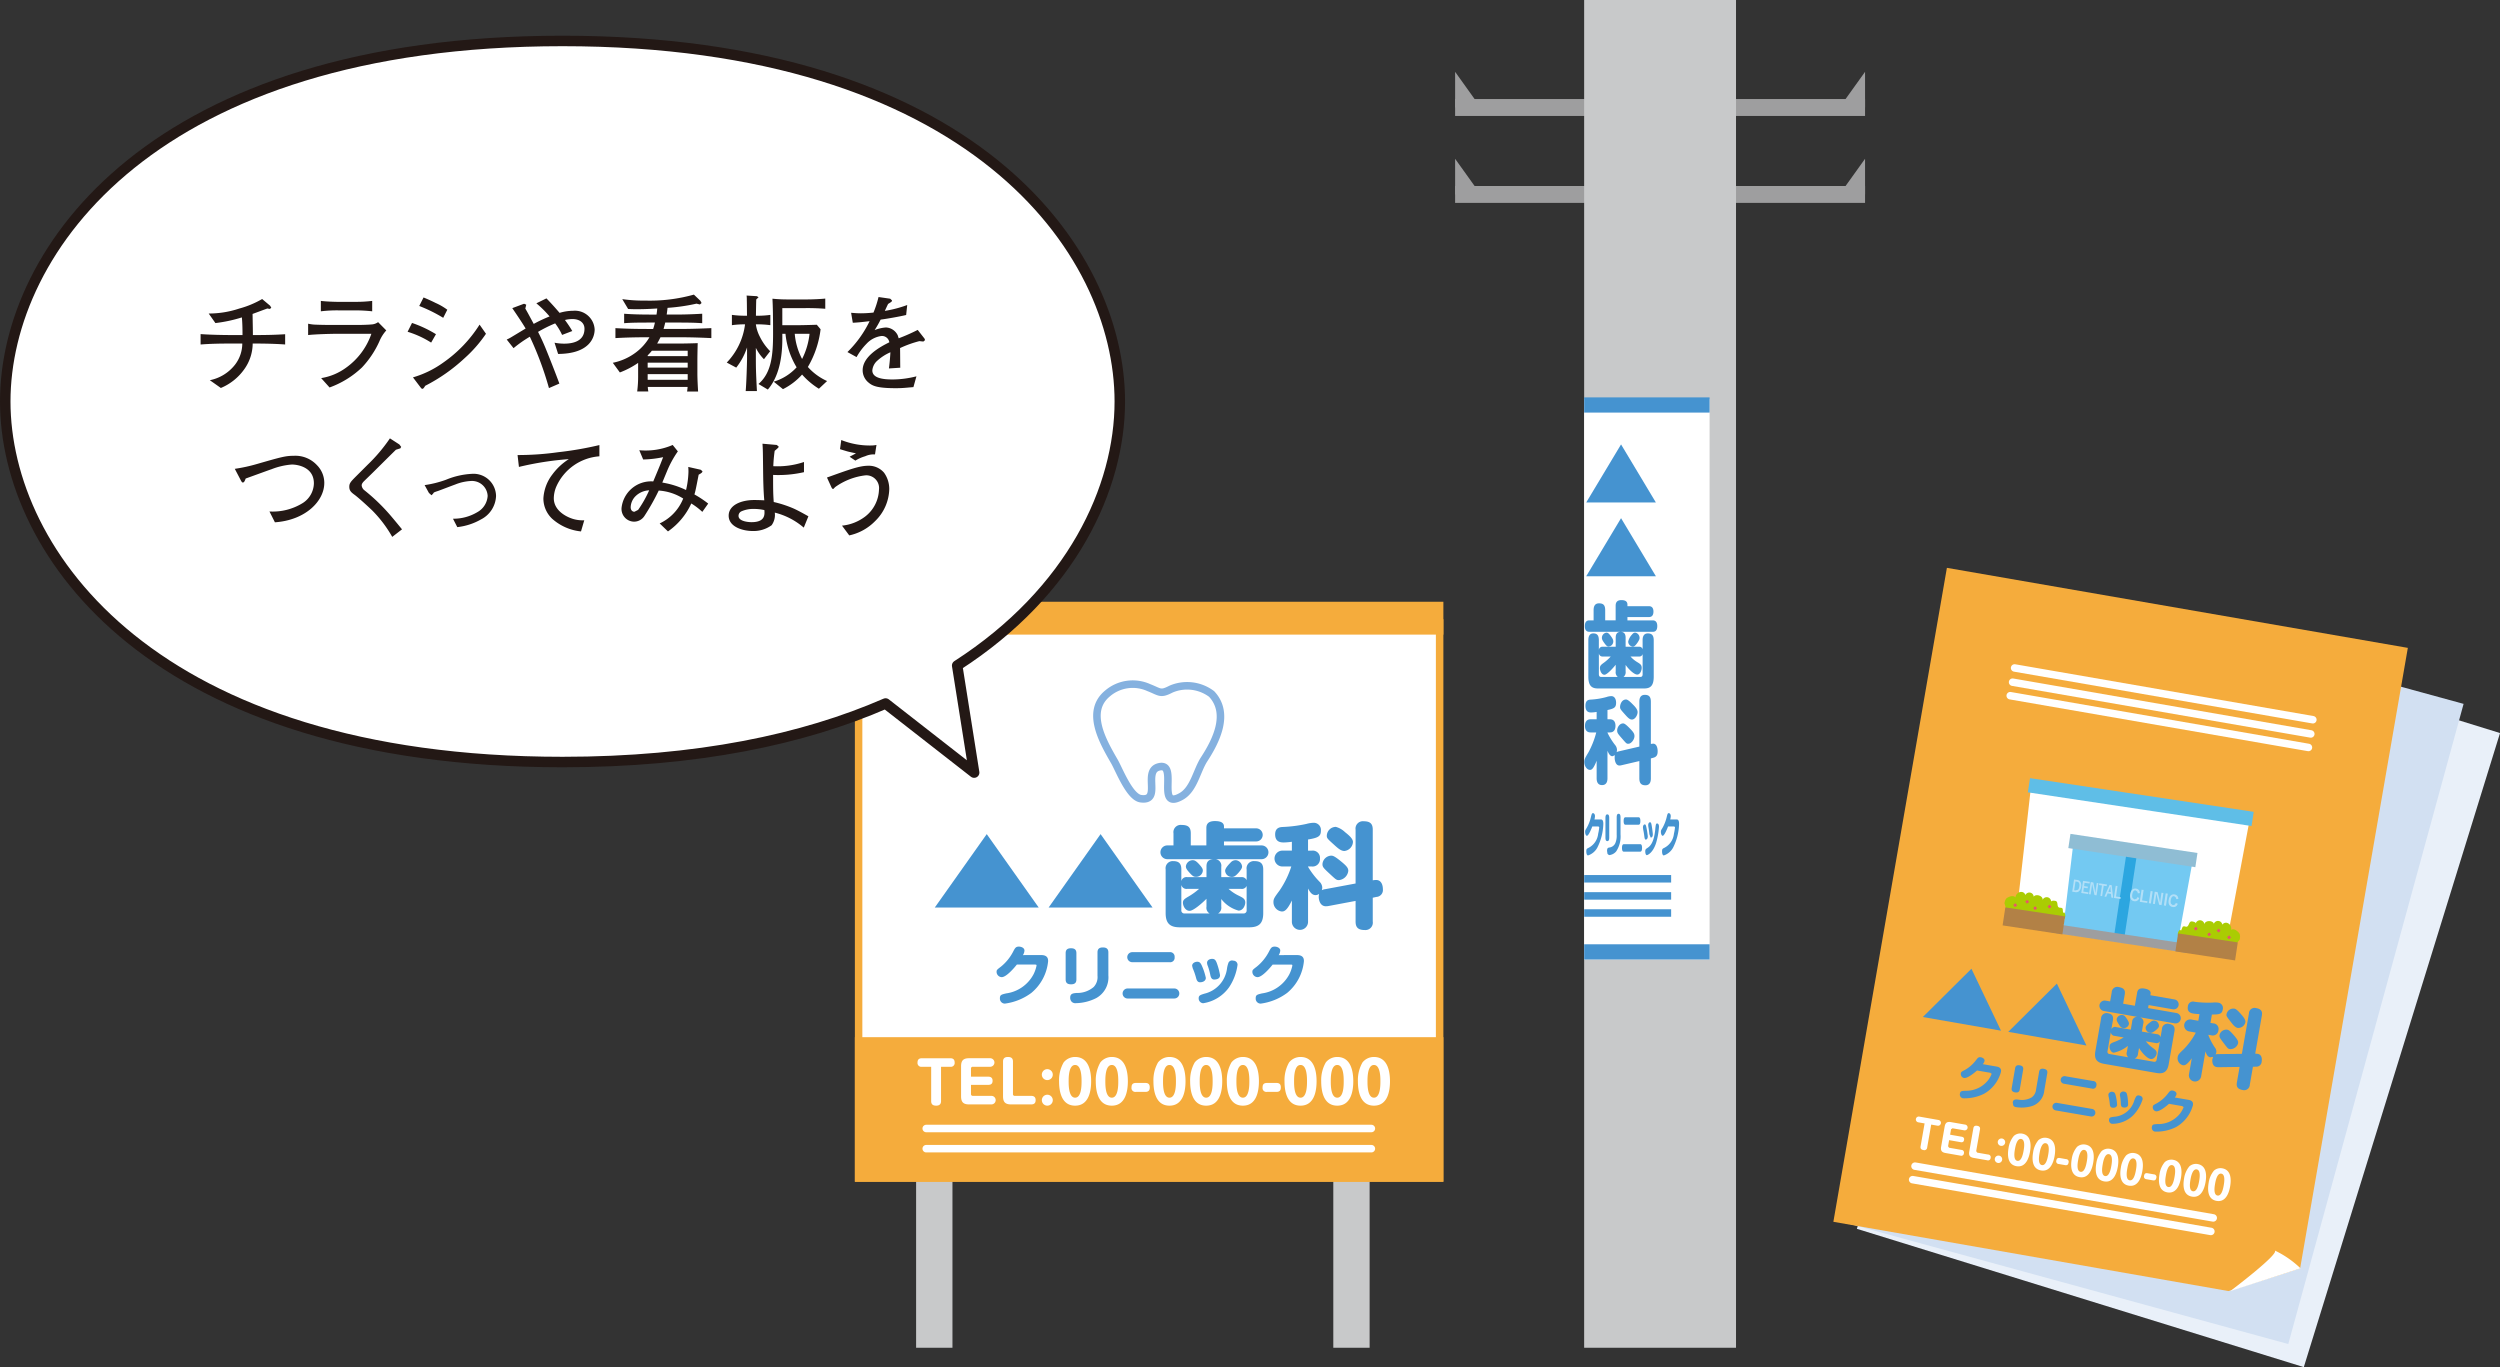 <svg xmlns="http://www.w3.org/2000/svg" viewBox="0 0 264.774 144.791"><rect x="0" y="0" width="264.774" height="144.791" fill="#333333" stroke="none"/><defs><style>.a,.b{fill:#9e9e9f;}.b,.l,.m{fill-rule:evenodd;}.c{fill:#c8c9ca;}.d,.m{fill:#fff;}.e{fill:#4593d0;}.f,.h,.i,.v{fill:none;}.f{stroke:#4593d0;stroke-miterlimit:10;}.f,.i{stroke-width:0.794px;}.g,.l{fill:#f5ac3c;}.h{stroke:#85b1df;stroke-width:0.799px;}.h,.i,.v{stroke-linecap:round;stroke-linejoin:round;}.i{stroke:#fff;}.j{fill:#e9f0f9;}.k{fill:#d2e0f2;}.n{fill:#5fbee7;}.o{fill:#73c9f2;}.p{fill:#2ca6e0;}.q{fill:#8fbdd4;}.r{fill:#aacc03;}.s{fill:#b28146;}.t{fill:#e8546b;}.u{fill:#b2dff7;}.v{stroke:#231815;stroke-width:1.111px;}.w{fill:#231815;}</style></defs><rect class="a" x="154.11" y="10.489" width="43.417" height="1.791"/><polygon class="b" points="154.111 11.385 154.111 7.606 156.815 11.385 154.111 11.385"/><polygon class="b" points="197.527 11.385 197.527 7.606 194.822 11.385 197.527 11.385"/><rect class="a" x="154.11" y="19.699" width="43.417" height="1.789"/><polygon class="b" points="154.111 20.594 154.111 16.817 156.815 20.594 154.111 20.594"/><polygon class="b" points="197.527 20.594 197.527 16.817 194.822 20.594 197.527 20.594"/><rect class="c" x="167.777" width="16.083" height="142.74"/><rect class="d" x="167.777" y="42.273" width="13.285" height="59.349"/><rect class="e" x="167.777" y="42.087" width="13.285" height="1.61"/><rect class="e" x="167.777" y="100.009" width="13.285" height="1.611"/><polygon class="e" points="171.685 47.067 167.994 53.219 175.375 53.219 171.685 47.067"/><path class="e" d="M171.903,76.617c-.388,0-.63.441-.63.742,0,.26.073.35.517.861.452.521.476.552.662.552.323,0,.654-.462.654-.812,0-.241-.097-.421-.549-.872-.388-.391-.533-.47-.654-.47m.322-2.535c-.508,0-.645.581-.645.783,0,.22.056.28.549.832.274.309.477.511.703.511.33,0,.606-.452.606-.792,0-.311-.315-.622-.566-.871-.169-.171-.469-.462-.647-.462m-.774,5.491a.543.543,0,0,0-.227.09l.032-.23a.846.846,0,0,0-.161-.482,6.925,6.925,0,0,1-.848-1.352v-.029h.259c.42,0,.589-.311.589-.701,0-.281-.088-.692-.589-.692h-.259v-.981c.727-.151.913-.281.913-.781,0-.392-.186-.692-.508-.692a1.762,1.762,0,0,0-.517.099,7.908,7.908,0,0,1-1.68.272c-.178.01-.542.039-.542.651,0,.711.437.711.63.711a3.896,3.896,0,0,0,.557-.06v.781h-.622c-.129,0-.613,0-.613.701,0,.692.484.692.613.692h.581a9.11,9.11,0,0,1-.832,2.114c-.371.62-.435.741-.435,1.022,0,.441.291.832.598.832.178,0,.363-.091.71-.972V82.407c0,.171,0,.742.574.742.573,0,.573-.581.573-.742v-2.895c.137.321.283.581.533.581l.251-.111a1.657,1.657,0,0,0-.024.272c0,.181.064.822.508.822l.137-.011,1.97-.461v1.813c0,.452.13.752.647.752.573,0,.573-.571.573-.752v-2.093l.259-.07c.339-.091.461-.291.461-.682,0-.35-.105-.812-.486-.812l-.234.031v-4.459c0-.461-.137-.741-.637-.741-.582,0-.582.56-.582.741v4.739Zm1.768-12.568c-.178-.029-.291.101-.396.221a1.612,1.612,0,0,0-.379.711.529.529,0,0,0,.477.54c.12,0,.234-.02.508-.42.202-.301.218-.412.218-.501a.568.568,0,0,0-.428-.552m-3.101,0a.55.55,0,0,0-.461.542c0,.169.064.29.259.56.234.321.315.361.452.361a.529.529,0,0,0,.493-.542c0-.15-.049-.27-.259-.56-.251-.342-.347-.361-.484-.361m-.54,4.689c-.154,0-.242-.09-.242-.29v-2.225a.376.376,0,0,0,.42.35h.839a4.731,4.731,0,0,1-.735.662c-.322.23-.412.33-.412.561,0,.28.169.711.477.711.274,0,.92-.711,1.194-1.063v.701a.632.632,0,0,0,.218.591Zm4.392-.29c0,.181-.073.29-.234.29h-1.792a.636.636,0,0,0,.225-.591v-.682c.364.522.921,1.022,1.228,1.022.33,0,.476-.47.476-.711,0-.321-.169-.42-.461-.601a3.043,3.043,0,0,1-.727-.602h.889a.356.356,0,0,0,.395-.26Zm0-2.635a.359.359,0,0,0-.395-.272h-1.406v-.911c0-.2,0-.651-.508-.671h3.35c.146,0,.51,0,.51-.612,0-.601-.379-.601-.51-.601h-2.649v-.351h2.254c.129,0,.5,0,.5-.581,0-.571-.379-.571-.5-.571h-2.254V64.039c0-.412-.346-.482-.645-.482-.605,0-.605.441-.605.641v1.504h-1.107V64.64c0-.531-.178-.741-.654-.741-.549,0-.573.5-.573.741v1.063h-.42c-.146,0-.51,0-.51.61,0,.602.372.602.51.602h3.277c-.5.02-.517.42-.517.671v.911h-1.364a.373.373,0,0,0-.42.351v-1.032c0-.511-.171-.732-.582-.732-.532,0-.532.561-.532.732v3.847c0,.942.339,1.252,1.009,1.252h4.908c.662,0,1.009-.29,1.009-1.252V67.826c0-.531-.193-.742-.622-.742-.557,0-.557.561-.557.742Zm-2.285-13.891-3.69,6.152h7.381Z"/><path class="e" d="M176.891,86.788a1.355,1.355,0,0,0,.057-.357c0-.216-.125-.311-.209-.311-.118,0-.146.116-.217.407a4.431,4.431,0,0,1-.452,1.163c-.154.246-.165.266-.165.423,0,.19.081.406.19.406.178,0,.482-.757.568-.988h.659l.077.08a4.973,4.973,0,0,1-.115.693,1.889,1.889,0,0,1-1.019,1.491c-.182.09-.237.115-.237.381,0,.167.042.423.186.423a1.748,1.748,0,0,0,.988-.839,5.908,5.908,0,0,0,.629-2.495c0-.151-.007-.477-.253-.477Zm-1.323.442-.064-.021c-.035,0-.099.015-.139.167a4.49,4.49,0,0,0-.057.472c-.148,1.48-.588,1.802-.844,1.967-.151.101-.216.141-.216.357,0,.12.036.396.168.396.071,0,.631-.221.973-1.266a7.613,7.613,0,0,0,.314-1.751c0-.19-.062-.286-.134-.321m-.746,1.476c.043,0,.225,0,.225-.342,0-.13-.077-.708-.125-.969-.038-.206-.074-.311-.172-.311-.081,0-.189.09-.189.315a1.435,1.435,0,0,0,.031.256c.043.252.07.472.091.699Zm-.524.216c.118,0,.218-.12.218-.346a8.86,8.86,0,0,0-.154-.974c-.045-.206-.084-.291-.167-.291s-.192.101-.192.321l.021.192c.067.346.081.416.127.767.017.132.045.332.146.332m-2.325.487c-.112,0-.189.105-.189.396,0,.392.146.392.189.392h1.746c.113,0,.189-.101.189-.398,0-.391-.143-.391-.189-.391Zm.175-2.852c-.091,0-.189.066-.189.396,0,.392.146.392.189.392h1.392c.105,0,.192-.085.192-.396,0-.392-.148-.392-.192-.392Zm-.519.015c0-.301-.088-.386-.206-.386-.153,0-.2.16-.2.386v1.842a1.997,1.997,0,0,1-.144.878.792.792,0,0,1-.638.468c-.134.025-.239.05-.239.371l.05.307.16.126a1.094,1.094,0,0,0,.756-.392,2.85,2.85,0,0,0,.462-1.788Zm-1.196.064c0-.291-.077-.386-.204-.386-.169,0-.197.196-.197.386v2.064c0,.291.078.382.203.382.165,0,.199-.186.199-.382Zm-1.567.151a1.355,1.355,0,0,0,.057-.357c0-.216-.125-.311-.209-.311-.116,0-.146.116-.217.407a4.381,4.381,0,0,1-.452,1.163c-.154.246-.165.266-.165.423,0,.19.081.406.192.406.176,0,.48-.757.567-.988h.659l.077.08a4.986,4.986,0,0,1-.115.693,1.889,1.889,0,0,1-1.019,1.491c-.182.09-.237.115-.237.381,0,.167.043.423.186.423a1.747,1.747,0,0,0,.988-.839,5.908,5.908,0,0,0,.629-2.495c0-.151-.007-.477-.253-.477Z"/><line class="f" x1="167.78" y1="93.072" x2="176.99" y2="93.072"/><line class="f" x1="167.78" y1="94.885" x2="176.99" y2="94.885"/><line class="f" x1="167.78" y1="96.696" x2="176.99" y2="96.696"/><rect class="c" x="97.025" y="114.454" width="3.849" height="28.286"/><rect class="c" x="141.21" y="114.454" width="3.846" height="28.286"/><rect class="d" x="90.935" y="65.979" width="61.537" height="58.782"/><path class="g" d="M152.073,124.365H91.331V66.375h60.742Zm.795-58.783H90.539v59.577h62.329Z"/><rect class="g" x="90.539" y="109.847" width="62.329" height="15.312"/><rect class="g" x="90.539" y="63.731" width="62.329" height="3.48"/><path class="e" d="M116.563,88.341,111.057,96.119h11.012Zm-12.057,0L99,96.119h11.012Z"/><path class="e" d="M141.003,90.622a.966.966,0,0,0-.941.892c0,.314.109.421.771,1.036.675.627.711.662.988.662a1.112,1.112,0,0,0,.976-.976c0-.288-.144-.505-.819-1.047-.578-.47-.795-.567-.976-.567m.482-3.048a.964.964,0,0,0-.963.939c0,.265.084.337.819 1.0.409.374.71.615,1.047.615a1.017,1.017,0,0,0,.904-.952c0-.372-.47-.746-.844-1.047a2.256,2.256,0,0,0-.963-.554m-1.156,6.602a.908.908,0,0,0-.337.108.99.99,0,0,0,.048-.277.892.892,0,0,0-.241-.578,8.259,8.259,0,0,1-1.264-1.627v-.035h.385a.783.783,0,0,0,.879-.844.771.771,0,0,0-.879-.832h-.385V88.911c1.084-.181,1.361-.337,1.361-.939a.754.754,0,0,0-.759-.832,3.198,3.198,0,0,0-.771.12,14.307,14.307,0,0,1-2.506.325c-.265.013-.808.049-.808.784,0,.855.651.855.941.855a6.822,6.822,0,0,0,.83-.073v.939h-.927a.841.841,0,1,0,0,1.676h.867a9.768,9.768,0,0,1-1.24,2.542c-.554.746-.651.89-.651,1.228a.991.991,0,0,0,.892,1.001c.265,0,.542-.109,1.06-1.169v2.216a.857.857,0,1,0,1.712,0v-3.482c.204.386.421.699.795.699a.586.586,0,0,0,.372-.132,1.667,1.667,0,0,0-.036.325c0,.217.097.988.76.988l.204-.013,2.94-.554v2.181c0,.542.193.903.963.903a.786.786,0,0,0,.855-.903v-2.519l.386-.084a.729.729,0,0,0,.686-.819c0-.421-.157-.976-.722-.976a2.156,2.156,0,0,0-.35.036v-5.362c0-.554-.204-.892-.952-.892a.781.781,0,0,0-.867.892v5.699Zm-9.418-3.073a.707.707,0,0,0-.591.266c-.084.084-.567.554-.567.855a.702.702,0,0,0,.711.65c.181,0,.35-.024.759-.505.302-.361.326-.494.326-.602a.742.742,0,0,0-.638-.664m-4.627,0a.737.737,0,0,0-.687.651c0,.204.097.35.386.675.349.385.469.434.675.434a.71.71,0,0,0,.735-.651c0-.181-.073-.325-.386-.675-.372-.409-.518-.434-.722-.434m-.808,5.639a.316.316,0,0,1-.361-.35v-2.674a.556.556,0,0,0,.627.421h1.253a6.902,6.902,0,0,1-1.096.795c-.483.277-.615.398-.615.675,0,.337.252.855.71.855.41,0,1.373-.855,1.784-1.277v.843a.69.69,0,0,0,.325.711Zm6.555-.35a.312.312,0,0,1-.35.35h-2.674a.695.695,0,0,0,.337-.711v-.819a3.452,3.452,0,0,0,1.831,1.229c.494,0,.711-.567.711-.855,0-.386-.253-.507-.687-.724a4.464,4.464,0,0,1-1.084-.722h1.324a.55.55,0,0,0,.591-.314Zm0-3.168a.551.551,0,0,0-.591-.325h-2.096v-1.098a.693.693,0,0,0-.759-.806h4.999a.729.729,0,1,0,0-1.457h-3.952v-.423h3.361a.694.694,0,1,0,0-1.385h-3.361v-.193c0-.494-.518-.578-.963-.578-.904,0-.904.531-.904.771v1.807h-1.651v-1.278c0-.638-.265-.89-.976-.89a.772.772,0,0,0-.855.89v1.278h-.626a.729.729,0,1,0,0,1.457h4.892c-.748.024-.771.505-.771.806v1.098h-2.036a.551.551,0,0,0-.627.421V92.079c0-.613-.253-.879-.867-.879a.757.757,0,0,0-.795.879v4.627c0,1.133.505,1.506,1.505,1.506h7.326c.987,0,1.505-.35,1.505-1.506V92.092c0-.638-.288-.892-.927-.892a.771.771,0,0,0-.832.892Z"/><path class="e" d="M135.429,101.155a.978.978,0,0,0,.162-.48c0-.291-.351-.42-.588-.42-.333,0-.414.155-.617.547a4.973,4.973,0,0,1-1.28,1.572c-.433.332-.468.358-.468.568a.568.568,0,0,0,.542.549c.501,0,1.362-1.023,1.606-1.334h1.869c.155,0,.217,0,.217.108a3.593,3.593,0,0,1-.326.935,3.861,3.861,0,0,1-2.884,2.01c-.515.122-.671.157-.671.515a.527.527,0,0,0,.528.568,6.021,6.021,0,0,0,2.797-1.13,4.968,4.968,0,0,0,1.781-3.366c0-.204-.021-.644-.718-.644Zm-4.74.596-.183-.028a.417.417,0,0,0-.393.224,2.97,2.97,0,0,0-.162.637,3.138,3.138,0,0,1-2.39,2.654c-.427.134-.609.189-.609.48a.507.507,0,0,0,.473.535,4.135,4.135,0,0,0,2.757-1.707,5.641,5.641,0,0,0,.886-2.363.432.432,0,0,0-.378-.433m-2.114,1.991c.122,0,.637,0,.637-.461a7.201,7.201,0,0,0-.351-1.308c-.109-.277-.21-.42-.489-.42-.23,0-.535.122-.535.427a1.011,1.011,0,0,0,.088.346,6.453,6.453,0,0,1,.258.941c.034.155.101.475.392.475m-1.483.291c.332,0,.616-.162.616-.468a6.45,6.45,0,0,0-.433-1.313c-.129-.279-.238-.393-.475-.393-.23,0-.542.136-.542.434l.062.256a6.828,6.828,0,0,1,.358,1.036c.048.176.129.448.413.448m-7.666.657a.531.531,0,1,0,0,1.063h4.943a.531.531,0,1,0,0-1.063Zm.494-3.847a.532.532,0,1,0,0,1.064h3.941a.474.474,0,0,0,.542-.535.479.479,0,0,0-.542-.529Zm-2.534.021c0-.406-.251-.521-.582-.521-.433,0-.568.216-.568.521v2.485a1.518,1.518,0,0,1-.406,1.186,2.676,2.676,0,0,1-1.809.63c-.379.034-.678.067-.678.5a.617.617,0,0,0,.143.414.541.541,0,0,0,.454.168,4.983,4.983,0,0,0,2.141-.528,2.504,2.504,0,0,0,1.306-2.411Zm-3.385.088c0-.393-.217-.522-.577-.522-.48,0-.561.265-.561.522v2.783c0,.392.224.515.575.515.468,0,.563-.251.563-.515Zm-5.663.203a.977.977,0,0,0,.162-.48c0-.291-.351-.42-.589-.42-.332,0-.413.155-.616.547a4.992,4.992,0,0,1-1.28,1.572c-.434.332-.468.358-.468.568a.568.568,0,0,0,.542.549c.501,0,1.361-1.023,1.606-1.334h1.869c.155,0,.216,0,.216.108a3.573,3.573,0,0,1-.325.935,3.861,3.861,0,0,1-2.884,2.01c-.515.122-.671.157-.671.515a.527.527,0,0,0,.528.568,6.021,6.021,0,0,0,2.797-1.13,4.974,4.974,0,0,0,1.781-3.366c0-.204-.021-.644-.718-.644Z"/><path class="d" d="M145.515,112.791c.683,0,.683,1.338.683,1.729,0,.396,0,1.735-.683,1.735-.685,0-.685-1.338-.685-1.735,0-.391,0-1.729.685-1.729m0-.847a1.542,1.542,0,0,0-1.214.577,3.792,3.792,0,0,0-.486,1.999c0,.906.181,2.58,1.7,2.58,1.512,0,1.698-1.674,1.698-2.58,0-.944-.199-2.576-1.698-2.576m-3.888.847c.685,0,.685,1.338.685,1.729,0,.396,0,1.735-.685,1.735s-.685-1.338-.685-1.735c0-.391,0-1.729.685-1.729m0-.847a1.54,1.54,0,0,0-1.212.577,3.782,3.782,0,0,0-.487,1.999c0,.906.181,2.58,1.7,2.58,1.512,0,1.698-1.674,1.698-2.58,0-.944-.197-2.576-1.698-2.576m-3.888.847c.685,0,.685,1.338.685,1.729,0,.396,0,1.735-.685,1.735s-.685-1.338-.685-1.735c0-.391,0-1.729.685-1.729m0-.847a1.54,1.54,0,0,0-1.212.577,3.791,3.791,0,0,0-.486,1.999c0,.906.179,2.58,1.698,2.58,1.513,0,1.698-1.674,1.698-2.58,0-.944-.197-2.576-1.698-2.576m-3.552,2.75c-.403,0-.469.234-.469.48a.409.409,0,0,0,.469.468h1.002c.396,0,.462-.239.462-.48,0-.323-.15-.468-.462-.468Zm-2.555-1.903c.685,0,.685,1.338.685,1.729,0,.396,0,1.735-.685,1.735s-.685-1.338-.685-1.735c0-.391,0-1.729.685-1.729m0-.847a1.54,1.54,0,0,0-1.212.577,3.782,3.782,0,0,0-.487,1.999c0,.906.181,2.58,1.7,2.58,1.512,0,1.698-1.674,1.698-2.58,0-.944-.197-2.576-1.698-2.576m-3.888.847c.685,0,.685,1.338.685,1.729,0,.396,0,1.735-.685,1.735s-.685-1.338-.685-1.735c0-.391,0-1.729.685-1.729m0-.847a1.54,1.54,0,0,0-1.212.577,3.792,3.792,0,0,0-.486,1.999c0,.906.179,2.58,1.698,2.58,1.513,0,1.7-1.674,1.7-2.58,0-.944-.199-2.576-1.7-2.576m-3.888.847c.685,0,.685,1.338.685,1.729,0,.396,0,1.735-.685,1.735-.683,0-.683-1.338-.683-1.735,0-.391,0-1.729.683-1.729m0-.847a1.54,1.54,0,0,0-1.212.577,3.792,3.792,0,0,0-.486,1.999c0,.906.181,2.58,1.698,2.58,1.513,0,1.7-1.674,1.7-2.58,0-.944-.199-2.576-1.7-2.576m-3.552,2.75c-.402,0-.468.234-.468.48a.409.409,0,0,0,.468.468h1.002c.396,0,.462-.239.462-.48,0-.323-.15-.468-.462-.468Zm-2.555-1.903c.685,0,.685,1.338.685,1.729,0,.396,0,1.735-.685,1.735s-.685-1.338-.685-1.735c0-.391,0-1.729.685-1.729m0-.847a1.54,1.54,0,0,0-1.212.577,3.792,3.792,0,0,0-.486,1.999c0,.906.179,2.58,1.698,2.58,1.513,0,1.7-1.674,1.7-2.58,0-.944-.199-2.576-1.7-2.576m-3.886.847c.683,0,.683,1.338.683,1.729,0,.396,0,1.735-.683,1.735-.685,0-.685-1.338-.685-1.735,0-.391,0-1.729.685-1.729m0-.847a1.542,1.542,0,0,0-1.214.577,3.791,3.791,0,0,0-.486,1.999c0,.906.181,2.58,1.7,2.58,1.512,0,1.698-1.674,1.698-2.58,0-.944-.197-2.576-1.698-2.576M110.923,115.942a.579.579,0,1,0,.577.575.578.578,0,0,0-.577-.575m0-2.708a.58.58,0,1,0,.577.577.582.582,0,0,0-.577-.577m-3.64-.804c0-.325-.157-.487-.535-.487-.486,0-.517.318-.517.487v3.685c0,.637.27.853.853.853h2.131c.301,0,.469-.132.469-.456,0-.323-.186-.449-.469-.449h-1.735a.178.178,0,0,1-.197-.199Zm-4.446,1.602v-.853a.178.178,0,0,1,.199-.197h1.831a.453.453,0,1,0,0-.906h-2.227c-.577,0-.853.21-.853.851v3.188c0,.637.27.853.853.853h2.359a.453.453,0,1,0,0-.906h-1.963a.181.181,0,0,1-.199-.199v-.966h1.831c.396,0,.456-.234.456-.433,0-.162-.042-.433-.456-.433Zm-4.217-1.05v3.632c0,.372.21.486.535.486.491,0,.51-.342.51-.491v-3.626h.979a.403.403,0,0,0,.462-.456c0-.36-.216-.449-.462-.449H97.641c-.3,0-.468.132-.468.455a.408.408,0,0,0,.468.451Z"/><path class="h" d="M127.532,80.413c1.285-1.978,2.715-4.855.791-6.913a4.324,4.324,0,0,0-4.283-.524c-1.163.601-1.151.325-2.381-.155a4.113,4.113,0,0,0-4.367.626c-2.306,1.912-.521,5.027.745,7.218.483.841,1.603,3.76,2.783,3.924,2.246.318.197-2.869,1.865-3.353,2.212-.636-.349,4.675,2.425,3.108C126.447,83.588,126.746,81.624,127.532,80.413Z"/><line class="i" x1="98.095" y1="119.519" x2="145.242" y2="119.519"/><line class="i" x1="98.095" y1="121.656" x2="145.242" y2="121.656"/><rect class="j" x="195.569" y="79.115" width="70.296" height="49.55" transform="translate(63.266 293.583) rotate(-72.805)"/><rect class="k" x="192.594" y="77.132" width="70.297" height="49.546" transform="translate(69.306 294.646) rotate(-74.686)"/><polygon class="l" points="236.012 136.736 194.171 129.4 206.195 60.14 255.013 68.616 243.607 134.324 236.012 136.736"/><path class="e" d="M217.842,104.17l-5.149,5.114,8.28,1.445Zm-9.048-1.571-5.149,5.114,8.278,1.445Z"/><path class="e" d="M235.897,109.056a.736.736,0,0,0-.823.547c-.042.235.027.332.444.881.424.559.447.591.655.627a.851.851,0,0,0,.862-.605c.038-.218-.043-.4-.479-.896-.374-.43-.524-.531-.659-.554m.763-2.227a.736.736,0,0,0-.848.58c-.035.199.018.265.484.86.259.335.454.554.707.599a.776.776,0,0,0,.805-.596c.049-.281-.256-.624-.497-.899-.164-.188-.452-.508-.651-.543m-1.736,4.812a.693.693,0,0,0-.269.036l.073-.202a.672.672,0,0,0-.105-.466,6.348,6.348,0,0,1-.738-1.389l.004-.027.291.05a.598.598,0,0,0,.771-.519.589.589,0,0,0-.553-.741l-.29-.05.155-.888c.839.007,1.068-.074,1.147-.528a.575.575,0,0,0-.461-.724,2.35,2.35,0,0,0-.596-.011,10.995,10.995,0,0,1-1.926-.084.546.546,0,0,0-.71.483c-.112.643.377.728.595.766a5.3,5.3,0,0,0,.634.055l-.123.707-.697-.122a.641.641,0,1,0-.22,1.259l.651.115a7.438,7.438,0,0,1-1.266,1.747c-.515.49-.606.585-.651.839a.757.757,0,0,0,.539.869c.2.035.423-.01.951-.739l-.291,1.666a.654.654,0,1,0,1.287.224l.456-2.617c.104.316.225.581.507.63l.298-.052-.07.241c-.028.162-.057.755.441.841l.155.018,2.283-.031-.287,1.639c-.071.407.027.704.606.806a.6.6,0,0,0,.762-.568l.33-1.893.301-.013a.558.558,0,0,0,.624-.525c.055-.318.01-.755-.416-.829a1.767,1.767,0,0,0-.267-.02l.703-4.031c.073-.416-.036-.697-.598-.795a.596.596,0,0,0-.769.557l-.749,4.284Zm-6.663-3.535a.54.54,0,0,0-.479.122c-.074.053-.498.343-.538.57a.537.537,0,0,0,.449.582c.136.024.266.027.637-.281.273-.232.309-.329.323-.41a.566.566,0,0,0-.393-.582m-3.478-.606a.561.561,0,0,0-.602.399c-.027.154.027.274.202.557.211.336.295.388.449.414a.541.541,0,0,0,.638-.392c.024-.136-.011-.255-.202-.559-.227-.357-.332-.393-.486-.42m-1.347,4.133a.242.242,0,0,1-.227-.311l.351-2.01a.423.423,0,0,0,.416.399l.942.165a5.311,5.311,0,0,1-.928.454c-.399.146-.515.218-.552.427-.043.253.078.676.423.736a3.598,3.598,0,0,0,1.508-.727l-.111.634a.526.526,0,0,0,.151.577Zm4.973.598a.237.237,0,0,1-.308.216l-2.012-.35a.53.53,0,0,0,.347-.49l.108-.616c.325.542.871,1.103,1.215,1.163.371.066.609-.332.647-.549.05-.291-.123-.414-.421-.634a3.473,3.473,0,0,1-.721-.686l.997.174a.42.42,0,0,0,.486-.158Zm.416-2.383a.42.42,0,0,0-.402-.322l-1.575-.274.143-.825a.528.528,0,0,0-.463-.707l3.759.657a.557.557,0,1,0,.19-1.096l-2.971-.518.056-.318,2.527.441a.53.53,0,1,0,.181-1.042l-2.527-.441.025-.144c.066-.372-.314-.504-.648-.561-.679-.119-.749.28-.78.461l-.238,1.359-1.24-.217.168-.96c.083-.48-.083-.706-.617-.798a.589.589,0,0,0-.76.557l-.168.96-.47-.081a.556.556,0,1,0-.192,1.095l3.678.643a.527.527,0,0,0-.686.505l-.143.825-1.532-.267a.419.419,0,0,0-.526.235l.164-.934c.08-.462-.076-.694-.538-.774a.576.576,0,0,0-.713.556l-.608,3.479c-.148.851.183,1.198.935,1.33l5.506.96c.743.13,1.179-.064,1.33-.934l.606-3.469c.084-.48-.101-.708-.581-.792a.588.588,0,0,0-.742.561Z"/><path class="e" d="M230.328,116.234a.74.74,0,0,0,.183-.34c.038-.218-.21-.36-.388-.391-.249-.043-.33.063-.533.332a3.79,3.79,0,0,1-1.165,1.014c-.368.193-.396.21-.424.367a.431.431,0,0,0,.336.482c.377.066,1.155-.591,1.378-.794l1.403.242.15.109a2.755,2.755,0,0,1-.365.659,2.945,2.945,0,0,1-2.426,1.137c-.402.025-.524.031-.57.3a.401.401,0,0,0,.323.496,4.57,4.57,0,0,0,2.246-.487,3.786,3.786,0,0,0,1.772-2.296c.027-.153.069-.486-.455-.577Zm-3.636-.172-.133-.043a.315.315,0,0,0-.325.116,2.313,2.313,0,0,0-.204.458,2.389,2.389,0,0,1-2.138,1.683c-.337.048-.482.064-.519.283a.388.388,0,0,0,.287.463,3.152,3.152,0,0,0,2.289-.925,4.301,4.301,0,0,0,.972-1.659.33.33,0,0,0-.228-.375m-1.844,1.222c.091.015.477.081.538-.263a5.46,5.46,0,0,0-.095-1.028c-.046-.223-.104-.342-.312-.378a.366.366,0,0,0-.456.251.756.756,0,0,0,.021.272,4.756,4.756,0,0,1,.071.739c.006.122.015.37.234.407m-1.151.027c.249.042.483-.042.524-.272a4.864,4.864,0,0,0-.157-1.042c-.06-.225-.126-.326-.304-.357a.38.38,0,0,0-.463.256l.013.2a5.331,5.331,0,0,1,.136.825c.013.139.038.353.252.389m-5.839-.505a.405.405,0,1,0-.137.798l3.711.64a.405.405,0,1,0,.137-.798Zm.868-2.824a.405.405,0,1,0-.137.798l2.96.51a.36.36,0,0,0,.476-.33.365.365,0,0,0-.339-.468Zm-1.903-.319c.053-.305-.12-.423-.37-.466-.326-.056-.455.09-.494.318l-.322,1.866a1.158,1.158,0,0,1-.458.837,2.029,2.029,0,0,1-1.439.238c-.29-.022-.518-.036-.574.29l.055.328a.407.407,0,0,0,.318.186,3.793,3.793,0,0,0,1.676-.12,1.905,1.905,0,0,0,1.292-1.641Zm-2.554-.371c.05-.295-.095-.42-.364-.466-.361-.062-.456.126-.49.319l-.36,2.089c-.05.295.101.416.365.461.351.062.455-.115.489-.314Zm-4.276-.587a.765.765,0,0,0,.185-.34c.038-.218-.21-.361-.389-.391-.249-.043-.33.063-.533.332a3.786,3.786,0,0,1-1.163,1.014c-.368.193-.398.209-.424.367a.431.431,0,0,0,.335.482c.377.064,1.155-.591,1.378-.794l1.404.242.148.109a2.731,2.731,0,0,1-.365.659,2.944,2.944,0,0,1-2.426,1.137c-.402.025-.522.031-.57.3a.403.403,0,0,0,.323.496,4.587,4.587,0,0,0,2.246-.487,3.778,3.778,0,0,0,1.772-2.297c.027-.151.069-.484-.455-.575Z"/><path class="d" d="M235.259,124.302c.458.08.301.976.255,1.236-.046.266-.203,1.161-.661,1.081s-.301-.976-.255-1.242c.046-.26.203-1.156.661-1.075m.099-.567a1.046,1.046,0,0,0-.879.244,2.587,2.587,0,0,0-.56,1.28c-.106.608-.182,1.749.834,1.926,1.012.178,1.333-.92,1.439-1.527.111-.63.169-1.746-.834-1.922m-2.703.115c.458.08.301.976.255,1.236-.046.266-.203,1.161-.661,1.081s-.301-.976-.255-1.24c.046-.262.203-1.158.661-1.077m.099-.567a1.05,1.05,0,0,0-.879.244,2.588,2.588,0,0,0-.56,1.28c-.106.608-.182,1.749.834,1.926,1.012.178,1.333-.92,1.439-1.527.111-.63.169-1.746-.834-1.922m-2.703.115c.458.08.301.976.255,1.236-.046.266-.203,1.162-.661,1.081-.458-.08-.301-.976-.255-1.24.046-.262.203-1.158.661-1.077m.099-.567a1.047,1.047,0,0,0-.878.244,2.562,2.562,0,0,0-.56,1.281c-.106.606-.183,1.747.833,1.926,1.012.176,1.333-.921,1.439-1.527.111-.631.171-1.747-.834-1.924m-2.701,1.425c-.269-.048-.34.102-.37.266a.278.278,0,0,0,.258.368l.671.118c.266.048.339-.106.367-.266a.276.276,0,0,0-.255-.368Zm-1.488-1.568c.458.08.3.976.255,1.236-.048.266-.204,1.161-.662,1.081-.458-.081-.301-.976-.253-1.242.045-.26.203-1.156.661-1.075m.099-.567a1.045,1.045,0,0,0-.879.244,2.575,2.575,0,0,0-.56,1.28c-.106.606-.183,1.749.833,1.926,1.012.178,1.333-.921,1.439-1.527.111-.63.171-1.746-.833-1.922m-2.703.115c.458.08.3.976.255,1.236-.046.266-.204,1.161-.662,1.081s-.301-.976-.253-1.24c.045-.262.203-1.158.661-1.077m.099-.567a1.049,1.049,0,0,0-.879.244,2.575,2.575,0,0,0-.56,1.28c-.106.608-.183,1.749.833,1.926,1.012.178,1.334-.92,1.441-1.527.111-.63.169-1.746-.834-1.922m-2.703.115c.458.08.301.976.255,1.236-.046.266-.204,1.161-.662,1.081s-.3-.976-.253-1.24c.046-.262.203-1.158.661-1.077m.099-.567a1.049,1.049,0,0,0-.879.244,2.574,2.574,0,0,0-.56,1.281c-.106.606-.182,1.747.833,1.926,1.012.176,1.334-.921,1.441-1.527.111-.631.169-1.747-.834-1.924m-2.702,1.425c-.269-.048-.34.102-.37.266a.278.278,0,0,0,.259.368l.671.118c.265.048.337-.106.365-.266a.275.275,0,0,0-.255-.368Zm-1.488-1.568c.458.08.301.976.255,1.236-.046.265-.203,1.161-.662,1.081-.458-.081-.3-.976-.253-1.242.046-.26.203-1.156.661-1.075m.099-.567a1.046,1.046,0,0,0-.879.244,2.575,2.575,0,0,0-.56,1.28c-.106.606-.182,1.749.833,1.926,1.012.178,1.334-.921,1.441-1.527.111-.63.169-1.746-.834-1.922m-2.703.115c.458.08.301.976.255,1.236-.046.266-.203,1.161-.661,1.081-.458-.081-.301-.976-.255-1.242.046-.26.203-1.156.661-1.075m.099-.567a1.046,1.046,0,0,0-.879.244,2.588,2.588,0,0,0-.56,1.28c-.106.608-.182,1.749.834,1.926,1.011.178,1.333-.92,1.439-1.527.111-.63.169-1.746-.834-1.922m-2.437,2.332a.393.393,0,1,0,.318.452.392.392,0,0,0-.318-.452m.318-1.812a.394.394,0,1,0,.318.454.395.395,0,0,0-.318-.454m-2.345-.96c.038-.217-.048-.344-.301-.389-.325-.056-.382.153-.402.266l-.433,2.465c-.076.426.08.602.47.671l1.425.249a.274.274,0,0,0,.367-.249.278.278,0,0,0-.26-.357l-1.161-.203-.109-.157Zm-3.165.554.099-.57.155-.109,1.225.214a.308.308,0,1,0,.106-.606l-1.49-.26c-.385-.069-.595.039-.671.469l-.374,2.134c-.074.426.08.602.47.669l1.578.277a.273.273,0,0,0,.363-.251.276.276,0,0,0-.256-.356l-1.313-.23-.109-.157.113-.647,1.225.216c.265.046.333-.104.356-.235.02-.109.024-.294-.253-.343Zm-2.702-1.193-.427,2.43c-.043.248.084.35.301.388a.3.3,0,0,0,.399-.27l.426-2.425.655.115a.308.308,0,1,0,.106-.606l-2.009-.353a.308.308,0,1,0-.106.606Z"/><line class="i" x1="202.817" y1="123.506" x2="234.401" y2="128.989"/><line class="i" x1="202.566" y1="124.937" x2="234.153" y2="130.421"/><line class="i" x1="213.152" y1="72.25" x2="244.736" y2="77.732"/><line class="i" x1="213.366" y1="70.744" x2="244.953" y2="76.227"/><line class="i" x1="212.902" y1="73.681" x2="244.485" y2="79.163"/><path class="m" d="M240.905,132.433a10.274,10.274,0,0,1,2.741,1.893l-7.434,2.409s5.341-4.028,4.693-4.302"/><polygon class="d" points="235.513 101.438 213.425 98.111 215.161 82.808 238.359 86.301 235.513 101.438"/><rect class="n" x="225.969" y="72.97" width="1.519" height="23.958" transform="translate(108.968 296.501) rotate(-81.437)"/><polygon class="o" points="230.568 100.258 218.5 98.436 219.681 88.522 232.358 90.433 230.568 100.258"/><polygon class="p" points="224.983 99.35 223.891 99.185 225.362 89.378 226.464 89.543 224.983 99.35"/><rect class="q" x="225.133" y="83.279" width="1.522" height="13.603" transform="translate(103.216 300.063) rotate(-81.446)"/><polygon class="a" points="231.484 100.906 217.239 98.758 217.382 97.819 231.622 99.962 231.484 100.906"/><path class="r" d="M214.723,97.104c-.357-.05-.739,0-1.04-.032-.042-.003-.857-.286-.561-.43-.437.218-.633-.15-.687-.491l-.143-.496c.022-.043.048-.438.302-.577.225-.12.606-.297.865-.035.042-.574.837-.836,1.053-.251a.46.46,0,0,1,.876.179c.207-.335.997-.116.946.332a.468.468,0,0,1,.896.224c-.01-.189.417-.133.497-.104.244.087.127.479.266.636.132.153.35-.008.466.202l.039.399.146-.015a.634.634,0,0,1-.151.833c-.316.214-.581-.042-.837-.063a5.337,5.337,0,0,1-1.133.017c-.393-.115-.612-.399-.98-.406a4.772,4.772,0,0,1-.82.078"/><rect class="s" x="214.44" y="94.332" width="1.93" height="6.401" transform="translate(86.833 295.98) rotate(-81.422)"/><polygon class="t" points="213.632 95.894 213.4 96.069 213.221 95.836 213.466 95.659 213.632 95.894"/><polygon class="t" points="214.902 95.531 214.666 95.709 214.489 95.473 214.726 95.299 214.902 95.531"/><polygon class="t" points="215.747 96.211 215.509 96.386 215.333 96.151 215.57 95.977 215.747 96.211"/><rect class="t" x="216.916" y="95.873" width="0.293" height="0.293" transform="translate(-14.748 147.008) rotate(-36.268)"/><path class="r" d="M234.474,100.077c.36.062.706.221,1.001.28.045.01.902-.022.671-.251.346.339.65.05.801-.265.057-.111.3-.302.28-.43-.006-.048.085-.434-.12-.641-.182-.181-.487-.465-.809-.29.123-.561-.557-1.046-.934-.549a.463.463,0,0,0-.895-.088c-.094-.379-.921-.405-1.004.043a.469.469,0,0,0-.924-.055c.074-.176-.357-.251-.437-.246-.26.013-.266.42-.445.535-.167.106-.325-.113-.503.052l-.153.371-.139-.059a.628.628,0,0,0-.102.837c.241.301.568.133.823.192.356.077.664.339,1.072.349.412.007.704-.204,1.053-.102a4.611,4.611,0,0,0,.763.316"/><rect class="s" x="232.733" y="97.09" width="1.932" height="6.392" transform="translate(99.693 316.424) rotate(-81.426)"/><polygon class="t" points="235.872 99.246 236.049 99.481 236.285 99.309 236.106 99.073 235.872 99.246"/><rect class="t" x="234.827" y="98.411" width="0.293" height="0.293" transform="translate(-12.377 159.746) rotate(-36.65)"/><rect class="t" x="233.822" y="98.815" width="0.293" height="0.289" transform="translate(-13.941 154.415) rotate(-35.535)"/><polygon class="t" points="232.352 98.322 232.527 98.559 232.759 98.384 232.588 98.148 232.352 98.322"/><path class="u" d="M219.992,93.197a.457.457,0,0,1,.346.202.734.734,0,0,1,.073.518.742.742,0,0,1-.246.493.465.465,0,0,1-.361.078l-.336-.052.193-1.287Zm-.318,1.089.143.02.274-.081a.682.682,0,0,0,.13-.343c.048-.314-.041-.473-.266-.505l-.139-.022Z"/><polygon class="u" points="221.332 93.397 221.303 93.577 220.775 93.497 220.723 93.844 221.127 93.907 221.096 94.079 220.702 94.019 220.638 94.428 221.185 94.51 221.162 94.691 220.427 94.578 220.614 93.291 221.332 93.397"/><path class="u" d="M222.049,94.822l-.224-.031-.167-.794-.045-.22-.025-.123h-.018c-.028.267-.059.451-.08.601l-.073.475-.175-.027.192-1.288.269.045.147.724c.02.067.035.202.059.361l.018.003c.013-.165.036-.389.067-.557l.073-.48.175.024Z"/><polygon class="u" points="223.145 93.674 223.116 93.856 222.806 93.809 222.634 94.915 222.455 94.883 222.617 93.78 222.304 93.732 222.336 93.55 223.145 93.674"/><path class="u" d="M223.068,94.979l-.188-.029.546-1.236.221.035.157,1.341-.193-.032-.039-.386-.35-.055Zm.489-.498-.027-.23-.004-.179-.013-.148-.014-.003c-.06.158-.091.239-.109.29l-.099.23Z"/><polygon class="u" points="224.104 94.948 224.603 95.022 224.578 95.204 223.882 95.099 224.074 93.812 224.265 93.842 224.104 94.948"/><path class="u" d="M226.574,95.102a.521.521,0,0,1-.185.266.431.431,0,0,1-.361.078c-.33-.05-.487-.325-.421-.738.064-.426.291-.644.619-.594a.448.448,0,0,1,.311.174.532.532,0,0,1,.092.301l-.22.025-.027-.16-.189-.15c-.195-.032-.316.115-.368.437a.699.699,0,0,0,.025.349l.204.164.223-.064.091-.171Z"/><polygon class="u" points="226.865 95.366 227.435 95.45 227.411 95.629 226.623 95.513 226.813 94.225 227.031 94.256 226.865 95.366"/><polygon class="u" points="227.801 95.69 227.578 95.658 227.774 94.371 227.992 94.402 227.801 95.69"/><path class="u" d="M228.926,95.861l-.249-.039-.211-.797-.048-.223-.029-.123h-.018c-.039.267-.062.451-.084.598l-.066.473-.203-.029.192-1.285.298.048.188.734c.014.064.039.202.069.364h.017c.017-.168.043-.391.069-.554l.071-.482.204.028Z"/><polygon class="u" points="229.395 95.931 229.176 95.897 229.368 94.612 229.588 94.644 229.395 95.931"/><path class="u" d="M230.644,95.715a.551.551,0,0,1-.174.266.432.432,0,0,1-.365.077c-.328-.048-.491-.319-.423-.736.062-.423.291-.641.616-.594a.449.449,0,0,1,.311.175.548.548,0,0,1,.098.3l-.223.024-.027-.155-.186-.154c-.2-.029-.323.118-.374.441a.743.743,0,0,0,.025.347l.203.164.223-.067.095-.167Z"/><path class="d" d="M101.374,70.487l1.797,11.339-9.379-7.319C85.085,78.3,73.83,80.707,59.577,80.707,16.369,80.707.556,58.676.556,42.522S16.369,4.337,59.577,4.337s59.021,22.03,59.021,38.185c0,9.124-5.049,20.121-17.224,27.965"/><path class="v" d="M101.374,70.487l1.797,11.339-9.379-7.319C85.085,78.3,73.83,80.707,59.577,80.707,16.369,80.707.556,58.676.556,42.522S16.369,4.337,59.577,4.337s59.021,22.03,59.021,38.185C118.599,51.646,113.55,62.643,101.374,70.487Z"/><path class="w" d="M97.973,36.02l-.057-.157-.721-.923a19.923,19.923,0,0,1-2.015.89l-.1-.312a1.448,1.448,0,0,0-1.256-.835,3.936,3.936,0,0,0-1.192.278,12.061,12.061,0,0,0,.635-1.111c.69-.09,2.08-.335,2.703-.49l.112-1.056a12.579,12.579,0,0,1-2.37.623c.121-.257.167-.368.345-.735.39-.245.412-.257.412-.378l-.19-.178-1.235-.178a10.979,10.979,0,0,1-.533,1.646,12.875,12.875,0,0,1-1.325.078c-.445,0-.745-.033-1.045-.055l.178,1.056c.666-.033 1-.078,1.78-.167a11.648,11.648,0,0,1-2.348,3.271l.968.533a6.488,6.488,0,0,1,1.056-1.413,2.605,2.605,0,0,1,1.592-.823.792.792,0,0,1,.823.668c-1.023.5-2.826,1.513-2.826,2.96a1.675,1.675,0,0,0,.59,1.278c.412.357.878.623,2.915.623.478,0,.79-.022,1.047-.043.657-.057.733-.067.823-.067l.321-1.147a10.281,10.281,0,0,1-2.524.333c-.913,0-2.148-.1-2.148-.956a1.555,1.555,0,0,1,.445-.956,5.028,5.028,0,0,1,1.47-.968c-.045.811-.112,1.358-.157,1.713l1.201-.078c-.01-.288-.01-1.756-.022-2.08a11.659,11.659,0,0,1,2.046-.735l.423.045ZM81.587,34.44V33.349a9.344,9.344,0,0,1-1.368.09h-.157c0-.245.022-1.546.033-1.725l.245-.233-.178-.112-1.09-.067a3.557,3.557,0,0,1,.022.49c.012.233.012,1.39.024,1.646h-.245a9.982,9.982,0,0,1-1.358-.09v1.092a9.651,9.651,0,0,1,1.392-.09,7.107,7.107,0,0,1-1.936,4.049l1.002.535a6.897,6.897,0,0,0,1.147-2.136v1.147c0,.412-.069,2.724-.145,3.471h1.19c-.112-2.127-.112-2.66-.112-3.538V36.843a4.556,4.556,0,0,0,.856,1.201l.657-.847a5.851,5.851,0,0,1-1.09-1.535,4.024,4.024,0,0,1-.423-1.313h.169a10.454,10.454,0,0,1,1.368.09m4.149.911a7.724,7.724,0,0,1-.79,2.67,6.967,6.967,0,0,1-.778-2.67Zm1.858,5.006a6.058,6.058,0,0,1-2.036-1.49,10.289,10.289,0,0,0,1.347-3.994l-.4-.478c-.257.012-1.513.045-1.791.045H82.855v-1.803h2.203a23.341,23.341,0,0,1,2.346.067v-1.08c-.388.045-1.345.09-1.846.09H83.622a16.165,16.165,0,0,1-1.813-.078c.045.79.067,1.913.067,3.661,0,2.336-.167,4.183-1.546,5.372l.99.59c1.437-1.658,1.537-4.194,1.537-5.441v-.466h.333a8.384,8.384,0,0,0,1.18,3.55,5.381,5.381,0,0,1-2.426,1.523l.98.79a6.759,6.759,0,0,0,2.025-1.546,7.88,7.88,0,0,0,1.78,1.503ZM72.834,40.224H68.594V39.623H72.834Zm0-2.503h-4.237v-.088a4.75,4.75,0,0,0,.445-.49H72.834Zm0,1.213H68.594v-.523H72.834Zm2.505-3.126V34.752c-.535.022-1.858.088-3.483.088H70.276c.088-.3.133-.478.178-.678H71.556c1.623,0,2.101.022,2.815.067V33.227c-1.513.088-2.536.088-2.815.088h-.947c.045-.312.067-.488.09-.711a20.188,20.188,0,0,0,3.069-.445l.357.088.178-.155-.123-.233-.69-.657a17.345,17.345,0,0,1-5.172.633,15.37,15.37,0,0,1-2.415-.155l.623,1.045c.278.012.5.024.845.024.523,0,1.235-.012,2.236-.078a6.27,6.27,0,0,1-.076.645h-.702c-.845,0-1.903-.022-2.726-.088v1.002c.79-.067,1.813-.067,2.726-.067h.533a5.68,5.68,0,0,1-.188.678h-.635c-1.123,0-2.236-.022-3.359-.088v1.056c1.123-.067,2.236-.09,3.359-.09h.245a5.479,5.479,0,0,1-1.401,1.58A6.04,6.04,0,0,1,64.902,38.423l.747,1.023a8.915,8.915,0,0,0,1.935-1.013v1.325a12.383,12.383,0,0,1-.1,1.701h1.18a3.634,3.634,0,0,1-.057-.478h4.218c-.024.257-.033.335-.057.49h1.168c-.022-.367-.076-1.301-.076-1.891V38.178c0-.29.01-1.023.033-1.837-.713.033-1.848.045-1.848.045H69.598c.122-.212.21-.378.355-.668h1.903c1.546,0,2.769.057,3.483.09M62.979,34.885a2.095,2.095,0,0,0-2.291-1.97,5.014,5.014,0,0,0-1.423.221c-.445-.521-.902-1.033-1.392-1.535l-1.068.523a11.035,11.035,0,0,1,1.401,1.39,15.286,15.286,0,0,0-1.68.79l-.378-.7c-.333-.623-.378-.69-.512-.923l.1-.412-.233-.1-1.247.466c.323.478.902,1.323,1.292,1.958l.122.2c-.221.133-1.268.768-1.513.913a4.062,4.062,0,0,1-.49.255l.723.913a12.86,12.86,0,0,1,1.725-1.213,34.529,34.529,0,0,1,2.025,5.441l1.102-.478c-.367-1.013-1.111-2.893-1.468-3.761-.257-.623-.512-1.168-.79-1.713a14.297,14.297,0,0,1,1.813-.902,6.661,6.661,0,0,1,.735,1.223l1.078-.412a12.102,12.102,0,0,0-.778-1.168,3.354,3.354,0,0,1,.802-.1c.733,0,1.268.378,1.268,1.025,0,1.401-1.358,1.58-2.158,1.58a5.25,5.25,0,0,1-1.013-.1l.378,1.19c3.359-.022,3.871-1.77,3.871-2.603m-16.807.512a12.489,12.489,0,0,0-2.536-1.192l-.468.935a10.124,10.124,0,0,1,2.493,1.147Zm5.296-.045-.678-.968a13.987,13.987,0,0,1-3.828,4.006,10.535,10.535,0,0,1-3.226,1.58l.766,1.011c.135.178.169.2.223.2.112,0,.167-.1.312-.321a18.283,18.283,0,0,0,4.149-2.905A14.035,14.035,0,0,0,51.468,35.352m-4.094-2.548a6.444,6.444,0,0,0-1.247-.723c-.623-.312-1.011-.466-1.268-.578l-.457.902a15.749,15.749,0,0,1,2.538,1.256Zm-6.462,2.191-.868-.878a1.316,1.316,0,0,1-.7.245c-.323.033-1.092.055-1.446.055H35.237c-.445,0-1.48-.01-2.013-.043a4.724,4.724,0,0,1-.59-.09v1.201c.802-.088,2.336-.133,3.171-.133H39.332A7.327,7.327,0,0,1,36.695,38.911a6.107,6.107,0,0,1-2.681,1.135l.89.992a9.87,9.87,0,0,0,3.426-2.115,9.997,9.997,0,0,0,1.846-2.76,4.006,4.006,0,0,1,.735-1.168m-1.492-2.025V31.869a14.387,14.387,0,0,1-1.835.1H35.794c-.278,0-1.19-.022-1.813-.1v1.102a14.395,14.395,0,0,1,1.813-.1h1.791a16.857,16.857,0,0,1,1.835.1m-9.22,3.516V35.397c-1.002.067-2.013.088-3.015.088h-.402c0-.612-.01-.768-.033-2.236.223-.078,1.313-.49,1.57-.578a1.963,1.963,0,0,0,.267.045L28.732,32.592l-.123-.212-.845-.711a9.969,9.969,0,0,1-2.436,1.013,10.155,10.155,0,0,1-3.226.523l.712,1.011a15.258,15.258,0,0,0,2.803-.6c.057.588.067,1.278.067,1.868H24.238c-.457,0-1.96-.022-2.993-.1v1.102c1-.078,1.991-.1,2.993-.1h1.423a3.706,3.706,0,0,1-.768,2.236,4.506,4.506,0,0,1-2.67,1.646l1.168.823a5.75,5.75,0,0,0,2.46-1.958,4.727,4.727,0,0,0,.911-2.748h.423c.11,0,1.713,0,3.015.1"/><path class="w" d="M94.182,51.798a2.97,2.97,0,0,0-.545-1.725,2.11,2.11,0,0,0-1.68-.745c-.902,0-1.901.357-4.373,1.247l.402.878c.1.223.145.335.267.335l.2-.202a6.864,6.864,0,0,1,3.226-1.245A1.354,1.354,0,0,1,93.092,51.865a3.749,3.749,0,0,1-1.456,2.838,4.833,4.833,0,0,1-2.46.968l.768,1.033a5.433,5.433,0,0,0,2.748-1.523,4.876,4.876,0,0,0,1.49-3.383m-1.356-4.673a3.021,3.021,0,0,1-.523.057,8.155,8.155,0,0,1-3.205-.58l-.133.968c.067.024.133.045.69.212.145.045.233.067,1.002.233l-.678.357.612.412a4.236,4.236,0,0,1,1.047-.466,2.142,2.142,0,0,1,1.033-.19ZM80.956,54.023c.033.468.1,1.28-1.37,1.28-.222,0-1.368-.055-1.368-.666a.526.526,0,0,1,.323-.49,3.099,3.099,0,0,1,1.323-.245,4.902,4.902,0,0,1,1.092.122m4.661.657c-.533-.3-1.156-.645-1.613-.845a12.134,12.134,0,0,0-2.058-.668c-.067-.945-.067-1.378-.067-2.869A12.133,12.133,0,0,0,85.15,50.007v-1.078a8.743,8.743,0,0,1-3.25.445,15.392,15.392,0,0,1,.145-1.625c.378-.323.423-.357.423-.457l-.202-.167-1.513-.133c.045.623.045.835.067,2.815.012,1.068.035,2.191.124,3.183-.2-.012-.645-.033-1.056-.033-1.425,0-2.715.555-2.715,1.656,0,1.225,1.568,1.625,2.515,1.625a3.252,3.252,0,0,0,2.035-.612,1.875,1.875,0,0,0,.335-1.335,7.469,7.469,0,0,1,3.069,1.59ZM68.753,51.931a12.129,12.129,0,0,1-1.168,2.07l-.39.2c-.2,0-.4-.143-.4-.488a1.733,1.733,0,0,1,.533-1.18,2.182,2.182,0,0,1,1.425-.602m6.252,1.403a10.978,10.978,0,0,0-1.458-.968c.112-.378.145-.545.447-2.091.3-.169.4-.245.4-.368l-.178-.155-1.323-.3c.01.122.022.276.022.5a9.183,9.183,0,0,1-.257,1.946,9.163,9.163,0,0,0-2.513-.79c.076-.188.445-1.078.478-1.156a10.753,10.753,0,0,1,1.168-2.148l-.547-.678a7.221,7.221,0,0,1-3.538.557l.412.98a11.178,11.178,0,0,0,2.115-.245l-.29.745c-.233.578-.6,1.446-.757,1.825a3.147,3.147,0,0,0-3.359,2.815,1.347,1.347,0,0,0,1.325,1.446,1.303,1.303,0,0,0,1.09-.59A23.886,23.886,0,0,0,69.766,51.955a5.507,5.507,0,0,1,2.591.845A4.912,4.912,0,0,1,69.866,55.436l.878.847a7.298,7.298,0,0,0,2.47-2.96,7.014,7.014,0,0,1,1.168.89ZM63.482,48.327V47.137a36.272,36.272,0,0,1-4.373.757,30.332,30.332,0,0,1-4.294.3l.145,1.258a32.703,32.703,0,0,1,5.284-.825,6.446,6.446,0,0,0-1.737,1.615,4.583,4.583,0,0,0-.956,2.536,2.955,2.955,0,0,0,.923,2.158A5.401,5.401,0,0,0,61.534,56.283l.345-1.18a3.593,3.593,0,0,1-1.156-.133c-.823-.245-2.07-.935-2.07-2.203a3.262,3.262,0,0,1,.257-1.213,5.419,5.419,0,0,1,4.573-3.226M52.536,52.521a2.386,2.386,0,0,0-2.571-2.336,8.233,8.233,0,0,0-2.724.623,11.054,11.054,0,0,1-2.27.568l.457.833.276.245.178-.188c.057-.123.1-.133.535-.278.278-.1,1.523-.578,1.78-.668a5.124,5.124,0,0,1,1.668-.378,1.661,1.661,0,0,1,1.782,1.58,2.109,2.109,0,0,1-1.08,1.713,4.918,4.918,0,0,1-2.593.702l.457.89a6.449,6.449,0,0,0,2.503-.811,2.915,2.915,0,0,0,1.603-2.493m-9.959,3.538c-.3-.367-.811-.99-1.247-1.501a20.284,20.284,0,0,0-2.724-2.626.747.747,0,0,1-.302-.521c0-.123.057-.269.278-.48.212-.21.678-.655.935-.911,1.123-1.113,1.658-1.646,2.415-2.391l.466-.145.09-.157-.19-.255L41.297,46.426a17.385,17.385,0,0,1-2.346,2.781l-1.337,1.335c-.455.466-.621.645-.621,1.002,0,.4.167.578.566.866.433.323,1.347,1.158,1.87,1.658a13.237,13.237,0,0,1,2.113,2.793Zm-8.232-4.906a2.673,2.673,0,0,0-.778-1.891,3.113,3.113,0,0,0-2.46-.99c-.857,0-1.301.122-3.893.868a17.19,17.19,0,0,1-2.348.512l.6,1.145c.157.302.19.302.245.302.145,0,.19-.123.312-.423.39-.133,2.291-.835,2.726-.98a7.408,7.408,0,0,1,2.158-.5c.602,0,2.336.267,2.336,1.991a2.535,2.535,0,0,1-1.168,2.08,6.041,6.041,0,0,1-3.538.902l.578,1.147c3.283-.233,5.229-2.281,5.229-4.161"/></svg>